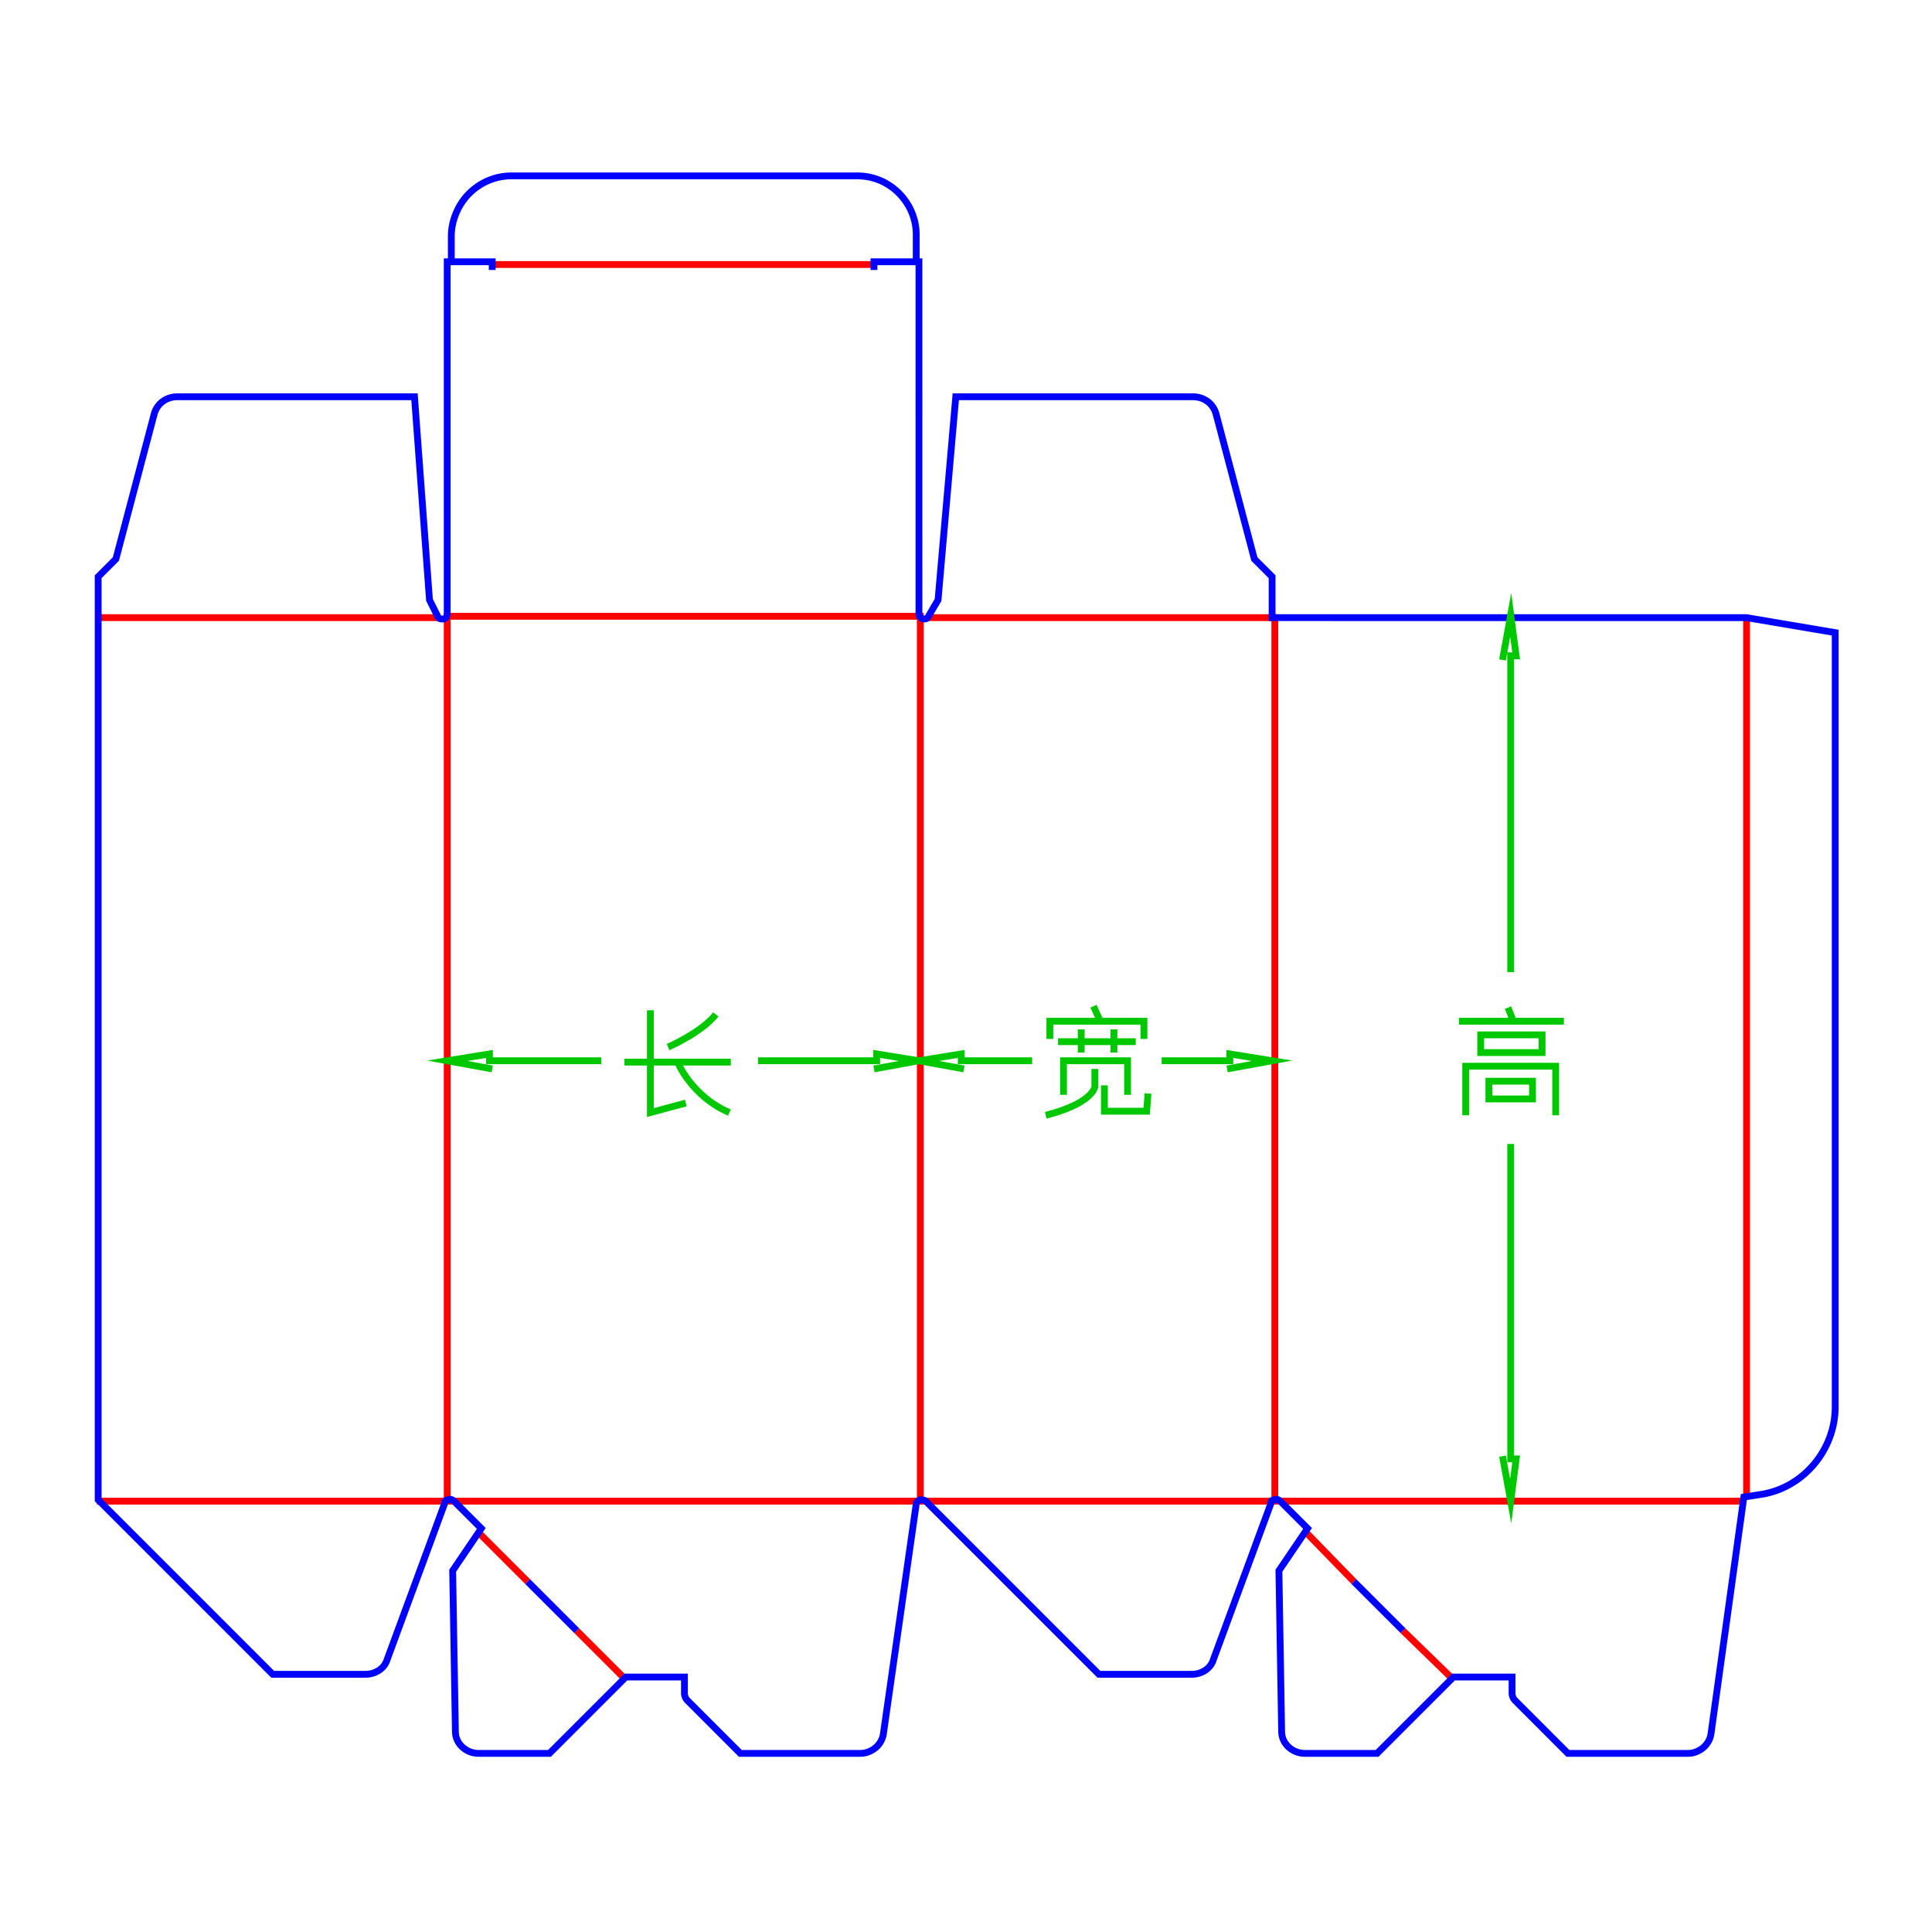 <?xml version="1.0" encoding="utf-8"?>
<!-- Generator: Adobe Illustrator 27.5.0, SVG Export Plug-In . SVG Version: 6.00 Build 0)  -->
<svg version="1.0" id="a" xmlns="http://www.w3.org/2000/svg" xmlns:xlink="http://www.w3.org/1999/xlink" x="0px" y="0px"
	 viewBox="0 0 141.7 141.7" style="enable-background:new 0 0 141.7 141.7;" xml:space="preserve">
<style type="text/css">
	.st0{fill:none;stroke:#FF0000;stroke-width:0.5;stroke-miterlimit:10;}
	.st1{fill:none;stroke:#0000FF;stroke-width:0.5;stroke-miterlimit:10;}
	.st2{fill:none;stroke:#00C800;stroke-width:0.5;stroke-miterlimit:10;}
</style>
<line class="st0" x1="64.1" y1="19.4" x2="36.2" y2="19.4"/>
<line class="st0" x1="32.3" y1="45.3" x2="7.1" y2="45.3"/>
<line class="st0" x1="128.1" y1="109.9" x2="128.1" y2="45.3"/>
<polyline class="st0" points="67.5,110.1 67.5,45.2 32.8,45.2 32.8,110.1 "/>
<line class="st0" x1="38.7" y1="116" x2="35.1" y2="112.4"/>
<line class="st0" x1="45.8" y1="123.1" x2="42.3" y2="119.6"/>
<line class="st0" x1="127.9" y1="110.1" x2="7.1" y2="110.1"/>
<line class="st0" x1="99.3" y1="116" x2="95.8" y2="112.4"/>
<line class="st0" x1="106.5" y1="123.1" x2="102.9" y2="119.6"/>
<polyline class="st0" points="93.5,110.1 93.5,45.3 93.3,45.3 68,45.3 "/>
<path class="st1" d="M67.2,19.1v-1.9c0-2.3-1.9-4.3-4.3-4.3H37.5c-1.2,0-2.3,0.5-3.1,1.3s-1.3,2-1.3,3.1v1.9"/>
<line class="st1" x1="42.3" y1="119.6" x2="38.7" y2="116"/>
<line class="st1" x1="102.9" y1="119.6" x2="99.3" y2="116"/>
<path class="st1" d="M36.1,19.8v-0.6h-3.3V45c0,0.2-0.1,0.4-0.3,0.4s-0.3,0-0.4-0.2L31.5,44l-1.1-14.9H13c-0.8,0-1.5,0.5-1.7,1.3
	l0,0L8.5,41l-1.3,1.3V110L20,122.8h6.8c0.7,0,1.4-0.4,1.6-1.1l0,0l4.2-11.4c0-0.2,0.1-0.3,0.3-0.3c0.1-0.1,0.3,0,0.4,0.1l2,2
	l-2.1,3.1l0.2,11.8c0,0.9,0.8,1.6,1.7,1.6h5.2l5.6-5.6h4.3v1.2l0,0c0,0.2,0.1,0.4,0.2,0.5l0,0l3.9,3.9h8.8c0.8,0,1.6-0.6,1.7-1.5
	l0,0l2.4-16.8l0,0c0-0.1,0.2-0.3,0.3-0.3s0.3,0,0.4,0.1l0,0l12.7,12.7h6.8c0.7,0,1.4-0.4,1.6-1.1l4.2-11.4l0,0
	c0-0.2,0.1-0.3,0.3-0.3c0.1-0.1,0.3,0,0.4,0.1l2,2l-2.1,3.1L94,127c0,0.9,0.8,1.6,1.7,1.6h5.3l5.6-5.6h4.3v1.2
	c0,0.2,0.1,0.4,0.2,0.5l0,0l3.9,3.9h8.8c0.8,0,1.6-0.6,1.7-1.5l0,0l2.4-17.3l1.3-0.2l0,0c3.1-0.5,5.4-3.3,5.4-6.4V46.4l-6.5-1.1
	H93.3v-3L92,41l-2.8-10.6c-0.2-0.8-0.9-1.3-1.7-1.3H70.1L68.8,44l-0.7,1.2c-0.1,0.2-0.2,0.2-0.4,0.2c-0.2-0.1-0.3-0.2-0.3-0.4V19.2
	h-3.3v0.6"/>
<g id="SOLID_00000096740172947551546400000002098354025812076439_">
	<polyline class="st2" points="90,78.4 93.3,77.8 93.3,77.8 90.2,77.3 90.2,77.8 85.2,77.8 	"/>
</g>
<g id="SOLID_00000129180054441646229180000007673216977185812880_">
	<polyline class="st2" points="64.1,78.4 67.4,77.8 67.4,77.8 64.3,77.3 64.3,77.8 55.6,77.8 	"/>
</g>
<g id="SOLID_00000040541623699723117500000003009519534758613950_">
	<polyline class="st2" points="70.7,78.4 67.4,77.8 67.4,77.8 70.5,77.3 70.5,77.8 75.7,77.8 	"/>
</g>
<g id="SOLID_00000111159719443325163760000010131258785871784124_">
	<polyline class="st2" points="36.1,78.4 32.8,77.8 32.8,77.8 35.9,77.3 35.9,77.8 44.1,77.8 	"/>
</g>
<g id="SOLID_00000054267710050987411600000017088475877200138121_">
	<polyline class="st2" points="110.2,106.8 110.8,110.1 110.8,110.1 111.2,107 110.8,107 110.8,83.9 	"/>
</g>
<g id="SOLID_00000000940521440082617730000007287021593524381860_">
	<polyline class="st2" points="110.2,48.4 110.8,45.1 110.8,45.1 111.2,48.1 110.8,48.1 110.8,71.3 	"/>
</g>
<g>
	<polyline class="st2" points="47.7,74.1 47.7,81.6 50.3,80.9 	"/>
	<line class="st2" x1="45.8" y1="77.9" x2="53.6" y2="77.9"/>
	<path class="st2" d="M49.7,77.9c0,0,1,2.5,3.8,3.7"/>
	<path class="st2" d="M49,76.8c0,0,2.5-1.1,3.5-2.4"/>
</g>
<g>
	<line class="st2" x1="107" y1="74.9" x2="114.7" y2="74.9"/>
	<line class="st2" x1="110.6" y1="73.9" x2="111" y2="74.9"/>
	<rect x="108.6" y="75.9" class="st2" width="4.5" height="1.3"/>
	<polyline class="st2" points="107.5,81.8 107.5,78.2 114.1,78.2 114.1,81.8 	"/>
	<rect x="109.2" y="79.3" class="st2" width="3.2" height="1.3"/>
</g>
<g>
	<polyline class="st2" points="77,76.2 77,74.9 83.9,74.9 83.9,76.2 	"/>
	<line class="st2" x1="80.2" y1="73.8" x2="80.7" y2="74.9"/>
	<line class="st2" x1="79.3" y1="75.5" x2="79.3" y2="77.2"/>
	<line class="st2" x1="81.7" y1="75.5" x2="81.7" y2="77.2"/>
	<line class="st2" x1="77.6" y1="76.4" x2="83.3" y2="76.4"/>
	<polyline class="st2" points="78,80.3 78,77.8 82.7,77.8 82.7,80.3 	"/>
	<path class="st2" d="M80.3,78.4v1.3c0,0-0.1,1.2-3.6,2.1"/>
	<polyline class="st2" points="81,79.6 81,81.5 84.1,81.5 84.2,80.2 	"/>
</g>
</svg>
